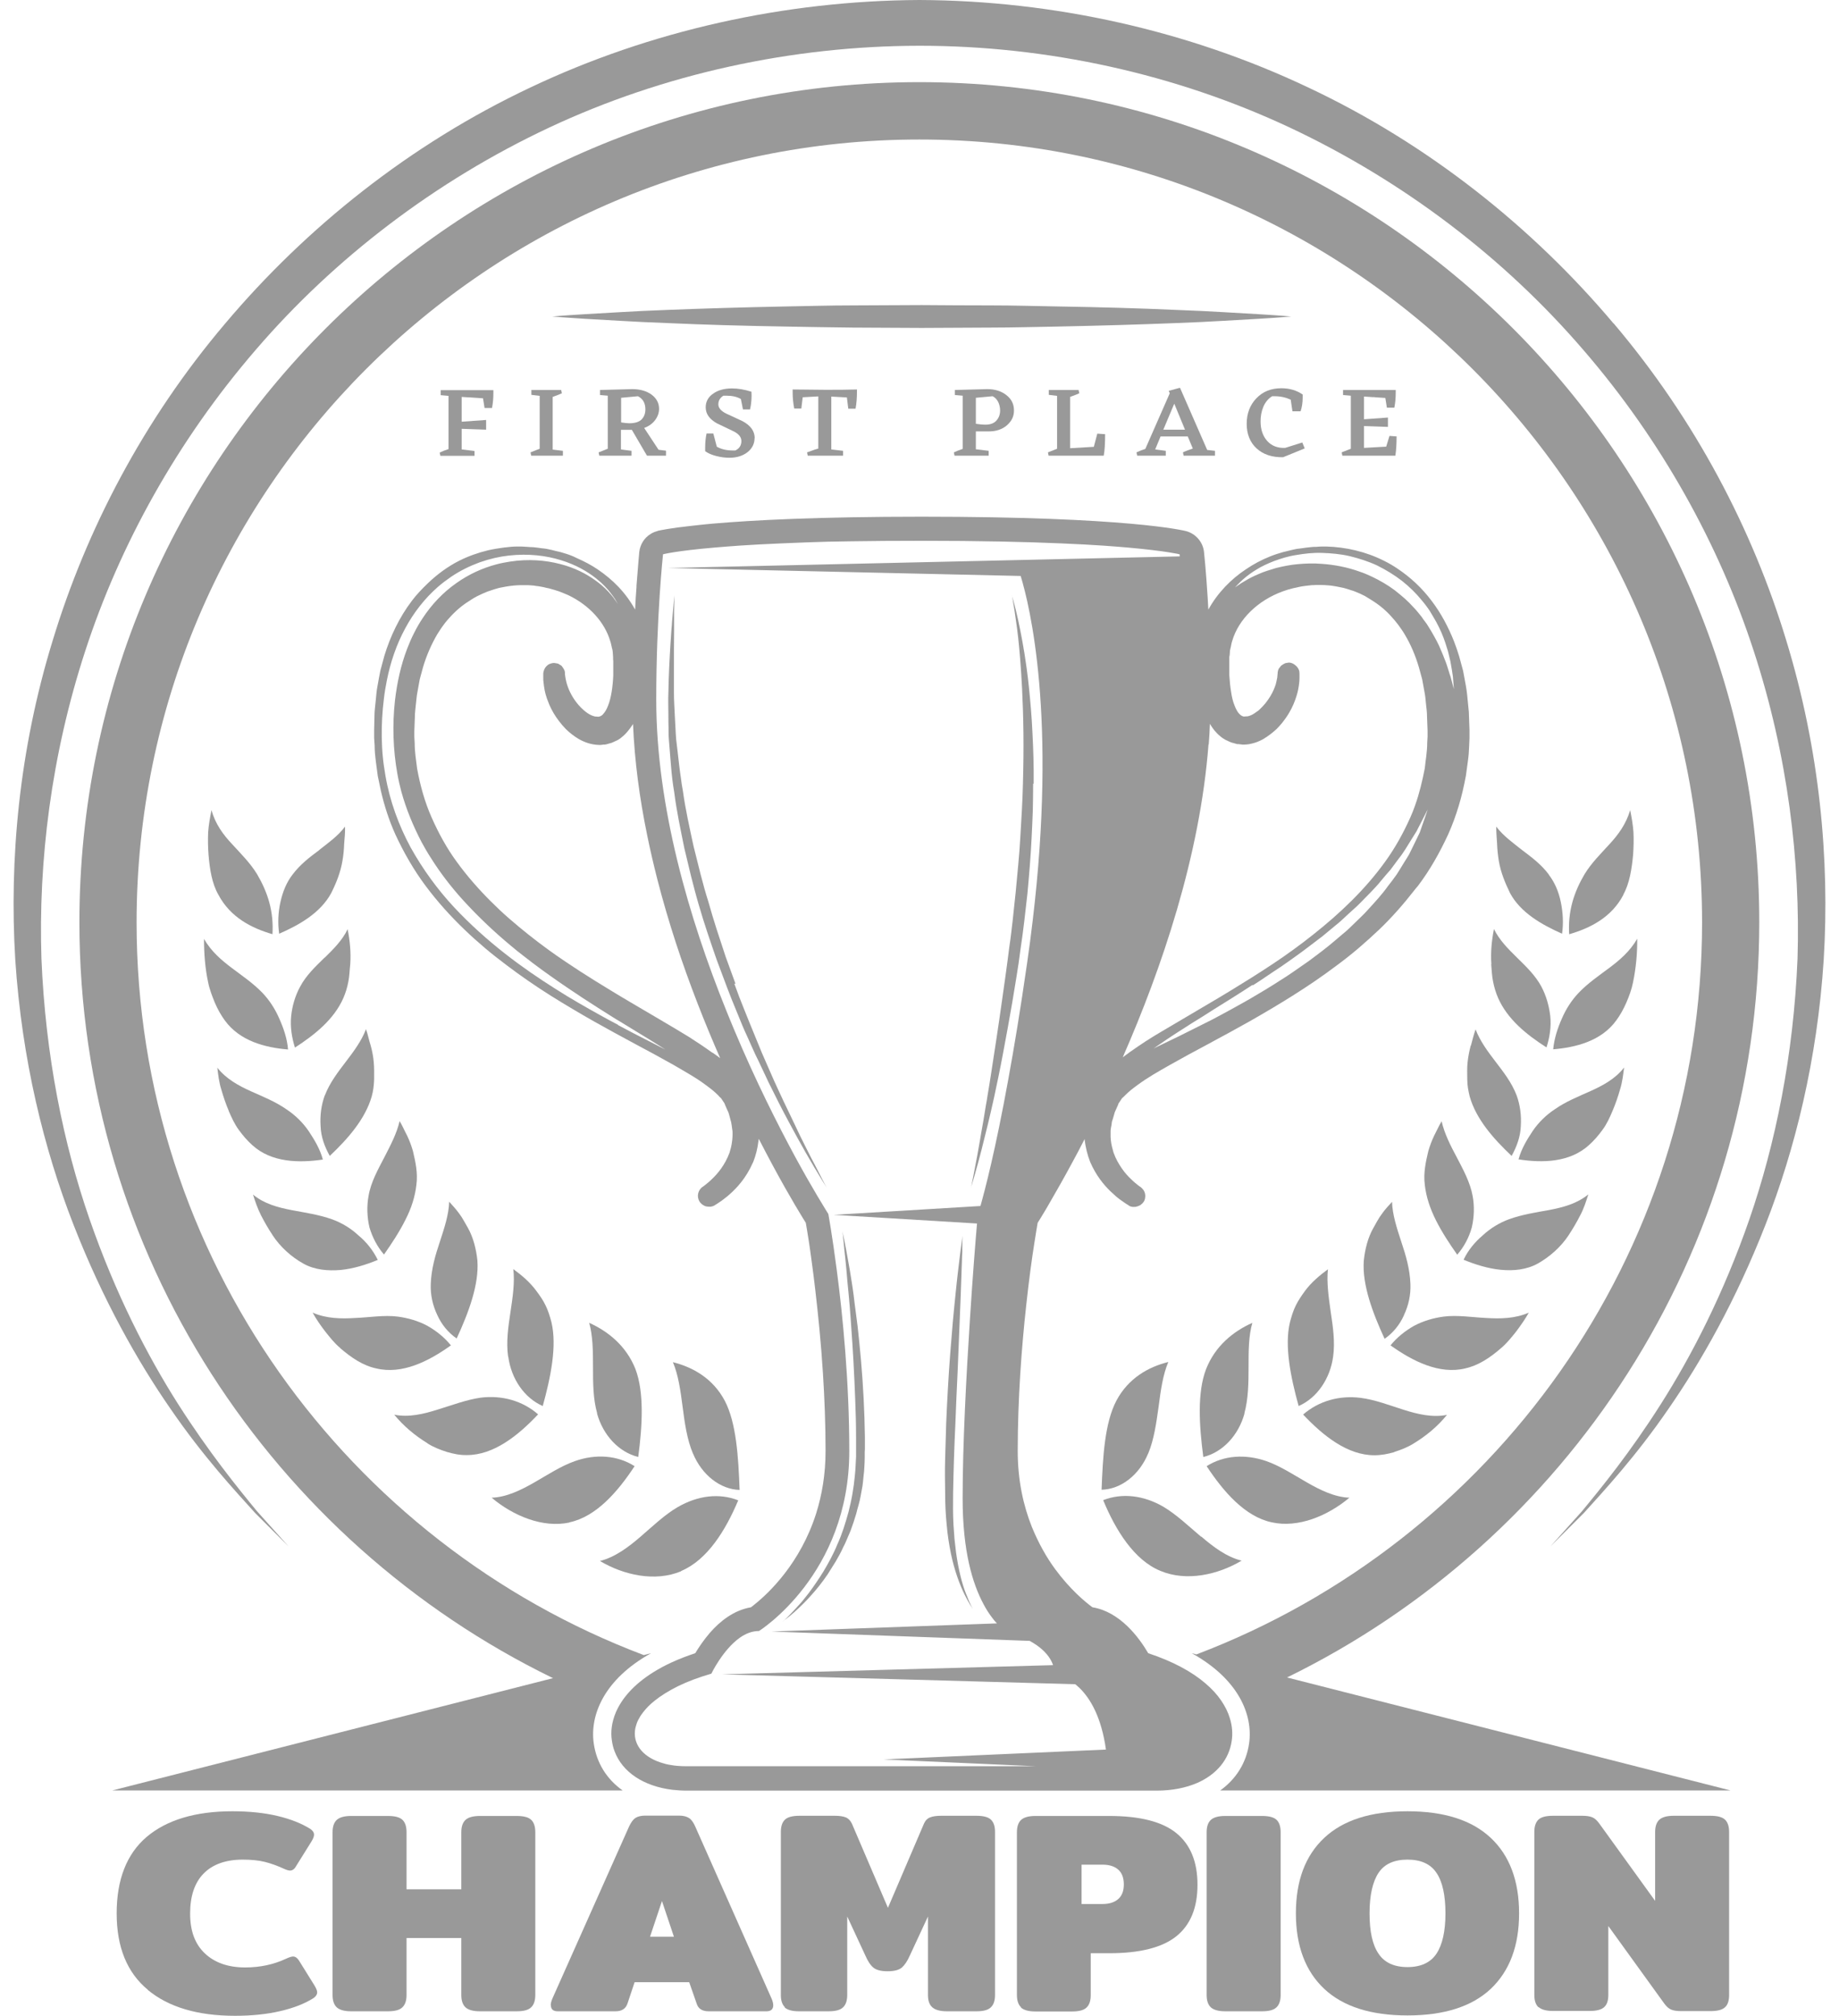 <svg width="73" height="80" viewBox="0 0 73 80" fill="none" xmlns="http://www.w3.org/2000/svg">
<path d="M18.327 15.759V16.736L19.297 16.667V17.052L18.327 17.018V17.837L18.836 17.898V18.091H17.481L17.453 17.96C17.556 17.912 17.673 17.864 17.804 17.823V15.711L17.494 15.683V15.484H19.585V15.594C19.585 15.787 19.572 15.986 19.53 16.192H19.235L19.173 15.807L18.327 15.752V15.759Z" fill="#999999"/>
<path d="M22.345 17.892V18.084H21.086L21.059 17.953L21.423 17.809V15.711L21.093 15.67V15.477H22.276L22.304 15.608C22.235 15.642 22.111 15.69 21.939 15.752V17.843L22.345 17.892Z" fill="#999999"/>
<path d="M26.438 17.892V18.084H25.681L25.082 17.059H24.649V17.837L25.069 17.892V18.084H23.789L23.762 17.954L24.126 17.809V15.704L23.817 15.677V15.477L25.096 15.443C25.413 15.443 25.667 15.518 25.867 15.663C26.066 15.814 26.162 16 26.162 16.227C26.162 16.385 26.107 16.537 26.004 16.674C25.901 16.812 25.757 16.915 25.571 16.984L26.142 17.85L26.424 17.885L26.438 17.892ZM24.656 16.764C24.787 16.784 24.89 16.798 24.979 16.798C25.213 16.798 25.378 16.743 25.474 16.64C25.571 16.537 25.619 16.406 25.619 16.248C25.619 16 25.523 15.828 25.323 15.725L24.656 15.787V16.77V16.764Z" fill="#999999"/>
<path d="M29.953 17.383C29.953 17.61 29.856 17.802 29.671 17.947C29.485 18.091 29.244 18.167 28.955 18.167C28.79 18.167 28.618 18.146 28.432 18.098C28.247 18.05 28.102 17.988 27.992 17.905V17.892V17.754C27.992 17.548 28.013 17.362 28.047 17.204H28.316L28.453 17.727C28.632 17.83 28.845 17.878 29.093 17.878H29.189C29.347 17.802 29.43 17.678 29.43 17.506C29.43 17.355 29.334 17.231 29.141 17.128L28.467 16.805C28.164 16.64 28.013 16.427 28.013 16.165C28.013 15.945 28.109 15.759 28.309 15.622C28.501 15.484 28.756 15.415 29.058 15.415C29.292 15.415 29.547 15.457 29.829 15.546C29.843 15.766 29.829 16.007 29.774 16.248H29.492L29.409 15.835C29.251 15.745 29.065 15.704 28.845 15.704H28.715C28.584 15.787 28.515 15.897 28.515 16.048C28.515 16.186 28.618 16.309 28.825 16.413L29.464 16.709C29.794 16.881 29.959 17.108 29.959 17.396L29.953 17.383Z" fill="#999999"/>
<path d="M34.017 15.463V15.567C34.017 15.773 34.003 15.993 33.962 16.22H33.673L33.618 15.773L32.999 15.739V17.837L33.467 17.892V18.084H32.063L32.036 17.953L32.345 17.843L32.483 17.802V15.732L31.864 15.766L31.809 16.213H31.527C31.485 15.993 31.465 15.787 31.465 15.587V15.457L32.758 15.47C33.212 15.47 33.632 15.47 34.031 15.457L34.017 15.463Z" fill="#999999"/>
<path d="M38.737 17.128V17.83L39.246 17.892V18.084H37.891L37.863 17.954C37.967 17.905 38.083 17.857 38.214 17.816V15.704L37.905 15.677V15.477L39.191 15.443C39.5 15.443 39.755 15.525 39.954 15.684C40.154 15.842 40.25 16.041 40.25 16.289C40.25 16.537 40.154 16.715 39.968 16.881C39.782 17.039 39.542 17.121 39.253 17.121H38.737V17.128ZM38.737 15.787V16.819C38.868 16.839 38.998 16.853 39.122 16.853C39.315 16.853 39.459 16.798 39.556 16.688C39.652 16.578 39.7 16.447 39.7 16.289C39.7 16.172 39.672 16.055 39.624 15.952C39.569 15.849 39.5 15.773 39.404 15.725L38.737 15.787Z" fill="#999999"/>
<path d="M43.868 17.231C43.868 17.582 43.854 17.864 43.813 18.084H41.625L41.598 17.953L41.962 17.809V15.711L41.632 15.67V15.477H42.815L42.843 15.608C42.774 15.642 42.65 15.69 42.478 15.752V17.788L43.42 17.733L43.558 17.21L43.868 17.231Z" fill="#999999"/>
<path d="M48.229 17.892V18.084H46.984L46.957 17.953C47.053 17.905 47.184 17.857 47.349 17.802L47.149 17.321H46.069L45.856 17.837L46.276 17.892V18.084H45.141L45.113 17.953C45.217 17.905 45.333 17.857 45.464 17.816L46.434 15.608L46.393 15.511L46.84 15.388L47.92 17.857L48.229 17.892ZM47.039 17.052L46.613 16.02L46.179 17.052H47.039Z" fill="#999999"/>
<path d="M51.793 17.795L50.933 18.146C50.493 18.153 50.142 18.036 49.88 17.795C49.619 17.555 49.488 17.224 49.488 16.819C49.488 16.413 49.619 16.069 49.873 15.807C50.128 15.539 50.458 15.408 50.864 15.408C51.187 15.408 51.469 15.491 51.71 15.656V15.67V15.78C51.71 15.979 51.683 16.158 51.628 16.323H51.304L51.236 15.862C51.043 15.773 50.83 15.725 50.603 15.725H50.499C50.341 15.821 50.224 15.966 50.149 16.145C50.073 16.323 50.039 16.523 50.039 16.722C50.039 17.046 50.128 17.307 50.307 17.506C50.486 17.699 50.72 17.788 51.015 17.775L51.696 17.561L51.793 17.802V17.795Z" fill="#999999"/>
<path d="M55.438 17.334C55.438 17.603 55.425 17.85 55.39 18.084H53.285L53.258 17.953L53.622 17.809V15.704L53.313 15.677V15.477H55.404V15.587C55.404 15.773 55.39 15.972 55.349 16.179H55.053L54.991 15.793L54.145 15.738V16.64L55.094 16.571V16.942L54.145 16.908V17.775L55.026 17.726L55.156 17.3L55.445 17.321L55.438 17.334Z" fill="#999999"/>
<path d="M5.869 78.968C5.044 78.287 4.631 77.276 4.631 75.935C4.631 74.593 5.03 73.575 5.821 72.901C6.619 72.227 7.754 71.883 9.226 71.883C9.893 71.883 10.492 71.945 11.014 72.069C11.537 72.193 11.97 72.365 12.321 72.585C12.418 72.653 12.466 72.729 12.466 72.812C12.466 72.88 12.431 72.977 12.356 73.094L11.743 74.077C11.682 74.187 11.599 74.236 11.51 74.236C11.455 74.236 11.358 74.208 11.228 74.146C11.001 74.043 10.76 73.954 10.512 73.892C10.265 73.83 9.969 73.802 9.639 73.802C8.964 73.802 8.442 73.988 8.084 74.353C7.726 74.717 7.547 75.247 7.547 75.942C7.547 76.636 7.74 77.152 8.132 77.524C8.524 77.895 9.061 78.081 9.735 78.081C10.32 78.081 10.863 77.964 11.351 77.737C11.482 77.675 11.578 77.647 11.633 77.647C11.723 77.647 11.799 77.703 11.867 77.806L12.479 78.789C12.555 78.913 12.59 79.003 12.59 79.071C12.59 79.154 12.541 79.23 12.445 79.298C12.094 79.519 11.654 79.691 11.124 79.814C10.595 79.938 9.996 80 9.329 80C7.843 80 6.694 79.656 5.869 78.975V78.968Z" fill="#999999"/>
<path d="M13.366 79.663C13.256 79.56 13.201 79.395 13.201 79.175V72.716C13.201 72.495 13.256 72.33 13.366 72.227C13.476 72.124 13.669 72.069 13.937 72.069H15.396C15.671 72.069 15.863 72.117 15.973 72.22C16.083 72.323 16.138 72.489 16.138 72.716V74.979H18.312V72.716C18.312 72.495 18.367 72.33 18.477 72.227C18.587 72.124 18.78 72.069 19.048 72.069H20.506C20.782 72.069 20.974 72.117 21.084 72.22C21.194 72.323 21.249 72.489 21.249 72.716V79.175C21.249 79.395 21.194 79.56 21.084 79.663C20.974 79.773 20.782 79.821 20.506 79.821H19.048C18.78 79.821 18.587 79.766 18.477 79.663C18.367 79.56 18.312 79.395 18.312 79.175V76.912H16.138V79.175C16.138 79.395 16.083 79.56 15.973 79.663C15.863 79.773 15.671 79.821 15.396 79.821H13.937C13.669 79.821 13.476 79.766 13.366 79.663Z" fill="#999999"/>
<path d="M21.861 79.581C21.861 79.512 21.882 79.429 21.923 79.326L24.971 72.489C25.046 72.33 25.129 72.213 25.218 72.151C25.314 72.09 25.445 72.055 25.617 72.055H26.952C27.124 72.055 27.254 72.09 27.351 72.151C27.447 72.213 27.529 72.33 27.598 72.489L30.632 79.326C30.673 79.422 30.694 79.512 30.694 79.581C30.694 79.739 30.604 79.821 30.425 79.821H28.128C27.873 79.821 27.715 79.718 27.653 79.512L27.358 78.666H25.191L24.909 79.512C24.84 79.718 24.682 79.821 24.434 79.821H22.137C21.958 79.821 21.868 79.739 21.868 79.581H21.861ZM26.752 76.863L26.277 75.446L25.803 76.863H26.759H26.752Z" fill="#999999"/>
<path d="M31.161 79.663C31.051 79.56 30.996 79.395 30.996 79.175V72.702C30.996 72.482 31.051 72.317 31.161 72.213C31.271 72.11 31.464 72.062 31.739 72.062H33.142C33.321 72.062 33.466 72.083 33.569 72.124C33.672 72.165 33.755 72.248 33.816 72.372L35.247 75.715L36.678 72.372C36.733 72.248 36.816 72.165 36.926 72.124C37.029 72.083 37.173 72.062 37.352 72.062H38.755C39.031 72.062 39.223 72.11 39.333 72.213C39.443 72.317 39.498 72.475 39.498 72.702V79.175C39.498 79.395 39.443 79.56 39.333 79.663C39.223 79.773 39.031 79.821 38.762 79.821H37.586C37.318 79.821 37.125 79.766 37.008 79.663C36.891 79.56 36.836 79.395 36.836 79.175V76.059L36.114 77.613C36.018 77.833 35.907 77.992 35.797 78.088C35.681 78.184 35.495 78.232 35.233 78.232C34.972 78.232 34.786 78.184 34.669 78.088C34.552 77.992 34.449 77.833 34.353 77.613L33.631 76.059V79.175C33.631 79.395 33.576 79.56 33.466 79.663C33.355 79.773 33.163 79.821 32.888 79.821H31.712C31.443 79.821 31.251 79.766 31.141 79.663H31.161Z" fill="#999999"/>
<path d="M40.532 79.663C40.422 79.56 40.367 79.395 40.367 79.175V72.716C40.367 72.495 40.422 72.33 40.532 72.227C40.642 72.124 40.835 72.069 41.103 72.069H44.027C45.251 72.069 46.139 72.296 46.696 72.75C47.253 73.204 47.535 73.885 47.535 74.8C47.535 75.715 47.253 76.396 46.696 76.843C46.139 77.29 45.251 77.517 44.034 77.517H43.297V79.181C43.297 79.402 43.242 79.567 43.133 79.67C43.022 79.78 42.83 79.828 42.555 79.828H41.096C40.828 79.828 40.636 79.773 40.525 79.67L40.532 79.663ZM43.765 75.563C44.027 75.563 44.233 75.501 44.384 75.371C44.536 75.24 44.611 75.047 44.611 74.786C44.611 74.525 44.536 74.325 44.384 74.194C44.233 74.064 44.027 74.002 43.765 74.002H42.933V75.563H43.765Z" fill="#999999"/>
<path d="M48.063 79.663C47.953 79.56 47.898 79.395 47.898 79.175V72.716C47.898 72.495 47.953 72.33 48.063 72.227C48.174 72.124 48.366 72.069 48.635 72.069H50.093C50.368 72.069 50.56 72.117 50.671 72.22C50.781 72.323 50.836 72.489 50.836 72.716V79.175C50.836 79.395 50.781 79.56 50.671 79.663C50.56 79.773 50.368 79.821 50.093 79.821H48.635C48.366 79.821 48.174 79.766 48.063 79.663Z" fill="#999999"/>
<path d="M52.569 78.934C51.82 78.232 51.441 77.228 51.441 75.935C51.441 74.642 51.813 73.644 52.569 72.936C53.319 72.234 54.42 71.883 55.871 71.883C57.323 71.883 58.423 72.234 59.173 72.936C59.923 73.637 60.301 74.642 60.301 75.935C60.301 77.228 59.923 78.225 59.173 78.934C58.423 79.635 57.323 79.986 55.871 79.986C54.42 79.986 53.319 79.635 52.569 78.934ZM57.02 77.537C57.254 77.187 57.378 76.65 57.378 75.935C57.378 75.219 57.261 74.676 57.02 74.325C56.786 73.974 56.401 73.802 55.871 73.802C55.342 73.802 54.956 73.974 54.723 74.325C54.489 74.676 54.365 75.213 54.365 75.935C54.365 76.657 54.482 77.187 54.723 77.537C54.956 77.888 55.342 78.067 55.871 78.067C56.401 78.067 56.786 77.888 57.02 77.537Z" fill="#999999"/>
<path d="M61.071 79.663C60.961 79.56 60.906 79.395 60.906 79.175V72.702C60.906 72.482 60.961 72.317 61.071 72.213C61.181 72.11 61.374 72.062 61.649 72.062H62.812C62.984 72.062 63.114 72.083 63.211 72.124C63.307 72.165 63.396 72.248 63.486 72.372L65.701 75.439V72.709C65.701 72.489 65.756 72.323 65.866 72.22C65.976 72.117 66.168 72.062 66.437 72.062H67.895C68.17 72.062 68.363 72.11 68.473 72.213C68.583 72.317 68.638 72.482 68.638 72.709V79.181C68.638 79.402 68.583 79.567 68.473 79.663C68.363 79.766 68.17 79.814 67.895 79.814H66.733C66.561 79.814 66.43 79.794 66.334 79.752C66.237 79.711 66.148 79.629 66.058 79.505L63.843 76.437V79.175C63.843 79.395 63.788 79.56 63.678 79.656C63.568 79.759 63.376 79.808 63.101 79.808H61.642C61.374 79.808 61.181 79.752 61.071 79.649V79.663Z" fill="#999999"/>
<path d="M69.835 36.602C69.835 18.215 54.881 3.26 36.494 3.26C18.107 3.26 3.152 18.215 3.152 36.602C3.152 49.775 10.836 61.187 21.952 66.6L4.452 71.058H24.717C24.084 70.611 23.679 69.964 23.569 69.187C23.41 68.072 23.974 66.648 25.845 65.61L25.556 65.685C13.807 61.248 5.422 49.892 5.422 36.609C5.422 19.474 19.359 5.537 36.494 5.537C53.629 5.537 67.565 19.474 67.565 36.609C67.565 49.871 59.214 61.207 47.493 65.658L47.307 65.61C49.178 66.648 49.742 68.065 49.584 69.187C49.474 69.964 49.061 70.611 48.435 71.058H68.7L51.09 66.573C62.179 61.152 69.835 49.754 69.835 36.602Z" fill="#999999"/>
<path d="M36.575 71.064H45.909C46.528 71.064 47.072 70.954 47.533 70.755C48.289 70.418 48.791 69.833 48.895 69.077C48.936 68.794 48.915 68.499 48.819 68.189C48.75 67.955 48.633 67.721 48.475 67.488C48.317 67.254 48.103 67.02 47.842 66.8C47.319 66.353 46.576 65.94 45.579 65.61C45.221 64.997 44.465 63.966 43.364 63.787C43.075 63.574 42.477 63.078 41.885 62.273C41.72 62.047 41.548 61.785 41.397 61.51C41.239 61.228 41.094 60.925 40.956 60.588C40.626 59.756 40.399 58.758 40.399 57.589C40.399 55.477 40.557 53.434 40.736 51.804C40.846 50.786 40.963 49.933 41.06 49.328C41.115 48.963 41.163 48.695 41.19 48.53C41.259 48.42 41.355 48.268 41.472 48.069C41.534 47.972 41.596 47.856 41.665 47.739C41.913 47.312 42.236 46.748 42.594 46.081C42.745 45.806 42.896 45.517 43.054 45.207C43.089 45.544 43.171 45.847 43.275 46.115C43.508 46.652 43.811 47.016 44.072 47.271C44.162 47.353 44.245 47.429 44.313 47.491C44.389 47.553 44.458 47.608 44.52 47.649C44.582 47.691 44.637 47.732 44.678 47.759C44.726 47.787 44.76 47.814 44.788 47.828C44.809 47.842 44.815 47.849 44.815 47.849C44.857 47.876 44.905 47.89 44.953 47.897C44.967 47.897 44.98 47.897 44.987 47.897C45.001 47.897 45.015 47.897 45.029 47.897C45.063 47.897 45.091 47.897 45.125 47.883C45.125 47.883 45.125 47.883 45.132 47.883C45.18 47.869 45.221 47.849 45.263 47.828C45.27 47.828 45.283 47.814 45.29 47.807C45.331 47.78 45.366 47.745 45.393 47.704C45.428 47.656 45.448 47.601 45.455 47.546C45.476 47.436 45.455 47.319 45.386 47.223C45.352 47.175 45.311 47.133 45.263 47.099H45.256C45.256 47.099 45.249 47.085 45.228 47.078C45.214 47.071 45.194 47.051 45.166 47.03C45.139 47.01 45.097 46.975 45.056 46.941C45.015 46.906 44.96 46.858 44.905 46.803C44.795 46.7 44.664 46.562 44.54 46.383C44.416 46.205 44.293 45.998 44.203 45.744C44.19 45.696 44.176 45.641 44.162 45.593C44.121 45.448 44.093 45.29 44.086 45.125C44.086 45.049 44.086 44.973 44.086 44.891C44.086 44.808 44.107 44.733 44.121 44.65L44.135 44.54V44.526L44.176 44.402C44.203 44.32 44.224 44.23 44.251 44.141C44.293 44.052 44.327 43.969 44.368 43.88L44.396 43.811V43.79H44.403L44.499 43.646C44.499 43.646 44.533 43.591 44.547 43.577L44.588 43.543C44.588 43.543 44.637 43.494 44.664 43.467C44.726 43.405 44.802 43.336 44.884 43.267C44.967 43.199 45.056 43.13 45.153 43.061C45.249 42.992 45.345 42.923 45.448 42.855C45.655 42.717 45.875 42.586 46.102 42.456C46.219 42.387 46.336 42.325 46.453 42.256C46.927 41.988 47.436 41.713 47.966 41.431C48.227 41.286 48.502 41.142 48.778 40.991C49.053 40.839 49.328 40.688 49.61 40.53C50.731 39.89 51.914 39.181 53.063 38.315C53.352 38.102 53.641 37.874 53.923 37.634C54.205 37.393 54.48 37.145 54.755 36.884C55.251 36.409 55.711 35.886 56.145 35.329C56.186 35.274 56.234 35.219 56.282 35.164C56.757 34.538 57.149 33.843 57.486 33.114C57.569 32.929 57.644 32.743 57.713 32.557C57.782 32.371 57.844 32.179 57.906 31.979C58.023 31.594 58.112 31.195 58.188 30.796C58.215 30.597 58.243 30.397 58.27 30.198C58.298 29.998 58.312 29.799 58.319 29.593L58.332 29.29V29.214V29.139V29.104V29.042V28.973L58.312 28.416C58.312 28.32 58.305 28.21 58.291 28.1C58.284 28.003 58.27 27.914 58.263 27.818C58.257 27.728 58.243 27.632 58.236 27.543C58.222 27.433 58.208 27.323 58.188 27.212C58.167 27.116 58.153 27.013 58.133 26.917C58.112 26.82 58.098 26.717 58.078 26.621L57.919 26.036C57.858 25.843 57.796 25.651 57.72 25.458C57.493 24.887 57.204 24.337 56.826 23.842C56.454 23.346 55.993 22.913 55.477 22.569C55.306 22.452 55.127 22.349 54.948 22.26C54.212 21.888 53.414 21.709 52.637 21.689C52.589 21.689 52.54 21.689 52.492 21.689C52.41 21.689 52.327 21.696 52.245 21.703C52.169 21.703 52.086 21.703 52.011 21.716C51.901 21.723 51.791 21.744 51.681 21.758C51.612 21.764 51.536 21.778 51.467 21.785C51.343 21.806 51.227 21.84 51.109 21.868C51.054 21.881 50.993 21.895 50.938 21.909C50.766 21.957 50.594 22.012 50.422 22.081C50.078 22.218 49.754 22.39 49.452 22.597C49.149 22.796 48.874 23.03 48.626 23.291C48.365 23.567 48.145 23.869 47.966 24.193C47.959 24.021 47.945 23.863 47.938 23.704C47.87 22.624 47.801 21.957 47.794 21.909C47.753 21.51 47.464 21.18 47.079 21.077C46.989 21.056 44.802 20.506 36.589 20.506C32.482 20.506 29.882 20.643 28.293 20.781C28.093 20.801 27.914 20.815 27.742 20.836C27.66 20.843 27.577 20.856 27.502 20.863C27.35 20.877 27.213 20.898 27.089 20.912C27.027 20.918 26.965 20.925 26.91 20.932C26.573 20.98 26.36 21.015 26.229 21.042C26.146 21.056 26.098 21.07 26.091 21.077C25.995 21.104 25.906 21.139 25.823 21.194C25.576 21.345 25.41 21.606 25.376 21.909C25.376 21.93 25.362 22.067 25.342 22.301C25.335 22.377 25.328 22.466 25.321 22.562C25.307 22.755 25.287 22.982 25.266 23.243C25.266 23.264 25.266 23.278 25.266 23.298C25.245 23.567 25.225 23.863 25.211 24.193C25.032 23.869 24.812 23.567 24.551 23.291C24.303 23.03 24.028 22.803 23.725 22.597C23.471 22.425 23.195 22.28 22.913 22.157C22.858 22.136 22.81 22.102 22.755 22.081C22.59 22.012 22.418 21.957 22.246 21.909C22.191 21.895 22.129 21.881 22.067 21.868C21.95 21.84 21.834 21.806 21.71 21.785C21.641 21.771 21.565 21.764 21.496 21.758C21.386 21.744 21.276 21.723 21.166 21.716C21.091 21.716 21.008 21.709 20.932 21.703C20.85 21.703 20.767 21.689 20.685 21.689C20.637 21.689 20.588 21.689 20.54 21.689C20.361 21.689 20.183 21.709 20.004 21.73C19.791 21.758 19.584 21.792 19.371 21.84C18.979 21.936 18.601 22.067 18.229 22.253C17.768 22.487 17.349 22.796 16.97 23.161C16.75 23.374 16.537 23.594 16.351 23.842C15.849 24.502 15.491 25.259 15.257 26.029L15.099 26.614C15.058 26.813 15.024 27.006 14.989 27.206C14.948 27.398 14.934 27.611 14.914 27.811C14.893 28.01 14.865 28.23 14.865 28.409L14.852 28.966V29.035V29.097V29.118V29.139V29.29L14.872 29.593C14.872 29.998 14.948 30.397 14.996 30.796C15.037 30.996 15.079 31.195 15.12 31.388C15.257 31.979 15.443 32.557 15.691 33.108C16.028 33.837 16.427 34.531 16.895 35.157C17.362 35.783 17.878 36.354 18.422 36.877C18.69 37.139 18.972 37.386 19.254 37.627C19.536 37.868 19.825 38.088 20.114 38.308C20.403 38.528 20.692 38.734 20.98 38.934C21.558 39.333 22.143 39.697 22.714 40.034C23.003 40.206 23.285 40.371 23.567 40.53C23.849 40.688 24.124 40.839 24.399 40.991C24.674 41.142 24.943 41.286 25.211 41.431C25.741 41.713 26.25 41.988 26.724 42.256C26.958 42.394 27.192 42.525 27.405 42.655C27.625 42.786 27.832 42.923 28.017 43.061C28.107 43.13 28.203 43.199 28.286 43.267C28.368 43.336 28.444 43.405 28.506 43.467C28.526 43.494 28.554 43.515 28.575 43.543L28.616 43.577C28.616 43.577 28.65 43.625 28.664 43.646L28.76 43.79L28.767 43.811L28.795 43.88C28.836 43.969 28.87 44.059 28.912 44.141C28.946 44.23 28.96 44.313 28.987 44.402L29.001 44.458L29.022 44.526L29.043 44.65C29.049 44.733 29.07 44.815 29.077 44.891C29.084 45.042 29.077 45.187 29.056 45.324C29.036 45.475 29.001 45.613 28.96 45.744C28.774 46.246 28.478 46.59 28.258 46.796C28.203 46.851 28.155 46.892 28.107 46.934C28.066 46.968 28.024 47.003 27.997 47.023C27.969 47.044 27.949 47.058 27.935 47.071C27.914 47.085 27.907 47.092 27.907 47.092H27.901C27.708 47.223 27.646 47.477 27.763 47.677C27.791 47.725 27.825 47.759 27.866 47.794C27.873 47.8 27.887 47.807 27.894 47.814C27.935 47.842 27.976 47.862 28.017 47.876C28.017 47.876 28.017 47.876 28.024 47.876C28.059 47.883 28.1 47.89 28.141 47.89C28.155 47.89 28.162 47.89 28.176 47.89C28.189 47.89 28.196 47.89 28.21 47.89C28.258 47.883 28.313 47.869 28.355 47.842C28.355 47.842 28.368 47.842 28.389 47.821C28.416 47.807 28.451 47.78 28.499 47.752C28.588 47.697 28.712 47.608 28.864 47.484C29.125 47.264 29.49 46.92 29.779 46.363C29.82 46.28 29.861 46.198 29.902 46.108C29.999 45.861 30.074 45.579 30.109 45.269C30.109 45.242 30.116 45.221 30.122 45.2C30.886 46.693 31.533 47.794 31.863 48.33C31.911 48.406 31.952 48.475 31.987 48.53C32.014 48.695 32.062 48.963 32.117 49.328C32.152 49.568 32.193 49.85 32.234 50.167C32.276 50.483 32.324 50.834 32.365 51.212C32.475 52.162 32.592 53.29 32.668 54.514C32.73 55.491 32.771 56.53 32.771 57.582C32.771 58.518 32.626 59.336 32.399 60.059C31.773 62.033 30.528 63.216 29.95 63.677C29.895 63.718 29.854 63.752 29.813 63.787C29.125 63.904 28.575 64.344 28.169 64.812C27.928 65.094 27.735 65.383 27.598 65.61C26.931 65.83 26.38 66.084 25.933 66.366C25.149 66.855 24.681 67.412 24.447 67.955C24.282 68.347 24.234 68.726 24.289 69.077C24.31 69.228 24.344 69.372 24.399 69.51C24.709 70.329 25.541 70.886 26.683 71.03C26.876 71.051 27.068 71.064 27.275 71.064H36.609H36.575ZM28.272 41.775C27.976 41.562 27.667 41.355 27.343 41.149C26.614 40.702 25.844 40.261 25.046 39.787C24.778 39.629 24.509 39.47 24.241 39.305C23.436 38.817 22.604 38.294 21.792 37.709C21.524 37.517 21.256 37.31 20.994 37.104C20.733 36.898 20.471 36.678 20.217 36.458C19.962 36.237 19.715 36.004 19.474 35.763C18.993 35.281 18.539 34.765 18.14 34.215C17.734 33.665 17.41 33.066 17.135 32.447C16.86 31.828 16.681 31.175 16.558 30.507C16.516 30.17 16.461 29.84 16.461 29.496L16.447 29.242V29.118V29.09V29.015L16.468 28.457C16.468 28.265 16.496 28.113 16.509 27.948C16.53 27.783 16.537 27.625 16.571 27.46L16.661 26.965L16.688 26.862L16.791 26.483C16.929 26.015 17.122 25.575 17.355 25.176C17.438 25.046 17.52 24.915 17.61 24.798C17.699 24.674 17.796 24.564 17.899 24.454C18.14 24.193 18.408 23.979 18.704 23.8C18.779 23.752 18.855 23.704 18.938 23.663C19.075 23.594 19.213 23.532 19.35 23.477C19.398 23.457 19.447 23.45 19.495 23.429C19.591 23.395 19.687 23.367 19.784 23.34C19.839 23.326 19.901 23.312 19.956 23.305C20.045 23.285 20.134 23.271 20.231 23.257C20.293 23.25 20.355 23.243 20.416 23.236C20.506 23.23 20.595 23.223 20.685 23.223C20.753 23.223 20.829 23.223 20.898 23.223C20.953 23.223 21.001 23.223 21.056 23.23C21.139 23.23 21.221 23.243 21.297 23.257C21.345 23.257 21.4 23.271 21.448 23.278C21.538 23.291 21.62 23.312 21.703 23.333C21.744 23.34 21.785 23.346 21.827 23.36C21.95 23.395 22.074 23.429 22.191 23.47C22.315 23.518 22.439 23.567 22.563 23.622C23.395 24.021 24 24.695 24.22 25.431C24.248 25.506 24.262 25.589 24.282 25.672C24.282 25.699 24.296 25.727 24.303 25.754C24.331 25.857 24.324 25.967 24.337 26.077V26.16L24.344 26.242V26.442C24.344 26.545 24.344 26.628 24.344 26.71C24.344 26.738 24.344 26.765 24.344 26.8C24.324 27.254 24.262 27.694 24.138 28.003C24.083 28.148 24.014 28.265 23.952 28.327C23.952 28.327 23.945 28.34 23.938 28.347C23.904 28.382 23.877 28.402 23.849 28.416C23.822 28.43 23.794 28.437 23.76 28.444C23.732 28.444 23.698 28.444 23.663 28.437C23.649 28.437 23.636 28.437 23.622 28.437C23.574 28.423 23.526 28.409 23.477 28.389C23.367 28.34 23.264 28.265 23.168 28.182C22.879 27.928 22.7 27.632 22.59 27.384C22.556 27.302 22.528 27.226 22.508 27.164C22.508 27.144 22.501 27.137 22.494 27.116C22.466 27.006 22.446 26.917 22.439 26.855C22.432 26.786 22.425 26.752 22.425 26.752V26.724V26.697C22.425 26.642 22.404 26.593 22.377 26.545C22.37 26.531 22.356 26.518 22.349 26.504C22.329 26.476 22.308 26.442 22.288 26.421C22.274 26.408 22.253 26.401 22.233 26.387C22.205 26.373 22.184 26.353 22.157 26.339C22.136 26.332 22.116 26.332 22.088 26.325C22.061 26.325 22.026 26.311 21.999 26.311C21.937 26.311 21.882 26.325 21.827 26.346C21.723 26.387 21.641 26.476 21.6 26.58C21.579 26.635 21.565 26.69 21.565 26.752C21.565 26.752 21.565 26.807 21.565 26.917C21.565 26.965 21.565 27.034 21.579 27.102C21.586 27.185 21.6 27.281 21.62 27.391C21.641 27.494 21.668 27.605 21.71 27.721C21.737 27.797 21.772 27.88 21.806 27.969C21.854 28.079 21.909 28.189 21.978 28.306C22.102 28.512 22.26 28.726 22.466 28.939C22.611 29.077 22.776 29.214 22.989 29.338C23.202 29.455 23.464 29.558 23.787 29.565C23.801 29.565 23.815 29.565 23.828 29.565C23.87 29.565 23.904 29.558 23.945 29.551C23.98 29.551 24.014 29.551 24.049 29.544C24.097 29.537 24.145 29.517 24.193 29.503C24.227 29.496 24.255 29.489 24.289 29.476C24.344 29.455 24.392 29.427 24.441 29.407C24.468 29.393 24.496 29.386 24.516 29.372C24.592 29.331 24.654 29.283 24.716 29.228C24.833 29.132 24.922 29.021 25.005 28.912C25.046 28.85 25.094 28.794 25.128 28.733C25.19 30.212 25.39 31.697 25.692 33.156C25.809 33.74 25.947 34.318 26.091 34.889C26.312 35.749 26.559 36.588 26.828 37.414C27.364 39.051 27.976 40.599 28.588 41.995C28.492 41.919 28.389 41.85 28.293 41.782L28.272 41.775ZM47.98 29.558C48 29.283 48.021 29.001 48.028 28.726C48.131 28.905 48.262 29.077 48.441 29.221C48.502 29.276 48.571 29.317 48.64 29.359C48.661 29.372 48.688 29.379 48.716 29.393C48.764 29.421 48.819 29.441 48.867 29.462C48.901 29.476 48.929 29.482 48.963 29.489C49.011 29.503 49.06 29.517 49.108 29.531C49.142 29.531 49.177 29.531 49.211 29.537C49.252 29.537 49.294 29.551 49.328 29.551C49.342 29.551 49.355 29.551 49.369 29.551C49.452 29.551 49.527 29.544 49.596 29.531C49.741 29.503 49.878 29.462 49.995 29.407C50.057 29.379 50.112 29.352 50.16 29.324C50.202 29.297 50.236 29.269 50.277 29.248C50.428 29.145 50.566 29.035 50.683 28.925C50.752 28.856 50.814 28.781 50.876 28.712C50.993 28.567 51.089 28.43 51.171 28.292C51.24 28.175 51.295 28.065 51.343 27.955C51.433 27.742 51.495 27.543 51.529 27.378C51.57 27.171 51.584 27.013 51.584 26.903C51.584 26.848 51.584 26.807 51.584 26.779C51.584 26.752 51.584 26.738 51.584 26.738C51.584 26.683 51.577 26.628 51.557 26.58C51.529 26.511 51.481 26.449 51.419 26.401C51.357 26.346 51.282 26.311 51.199 26.297C51.185 26.297 51.164 26.297 51.151 26.297C51.123 26.297 51.103 26.304 51.082 26.311C51.061 26.311 51.034 26.311 51.013 26.325C50.979 26.339 50.951 26.353 50.924 26.373C50.903 26.387 50.889 26.394 50.869 26.408C50.841 26.428 50.821 26.463 50.8 26.49C50.786 26.504 50.773 26.518 50.766 26.531C50.738 26.58 50.724 26.635 50.717 26.69V26.738C50.717 26.738 50.717 26.745 50.711 26.765C50.711 26.786 50.711 26.807 50.704 26.848C50.704 26.862 50.704 26.889 50.697 26.91C50.683 26.979 50.669 27.054 50.642 27.157C50.6 27.288 50.532 27.46 50.422 27.639C50.367 27.728 50.305 27.818 50.229 27.914C50.153 28.003 50.071 28.093 49.974 28.182C49.954 28.203 49.926 28.217 49.899 28.237C49.823 28.292 49.748 28.347 49.665 28.382C49.617 28.402 49.569 28.423 49.52 28.43C49.507 28.43 49.493 28.43 49.479 28.43C49.445 28.43 49.41 28.437 49.383 28.437C49.349 28.437 49.321 28.423 49.294 28.409C49.266 28.396 49.239 28.375 49.204 28.34C49.135 28.279 49.066 28.155 49.005 27.997C48.943 27.845 48.895 27.653 48.867 27.446C48.833 27.24 48.812 27.02 48.798 26.793C48.798 26.738 48.798 26.683 48.798 26.621C48.798 26.566 48.798 26.504 48.798 26.435V26.236V26.153V26.07C48.812 26.015 48.819 25.96 48.819 25.905C48.819 25.85 48.826 25.795 48.84 25.747C48.853 25.692 48.867 25.644 48.874 25.589C48.888 25.534 48.895 25.479 48.915 25.431C49.163 24.585 49.919 23.828 50.938 23.463C51.054 23.422 51.178 23.381 51.302 23.353C51.343 23.34 51.385 23.333 51.426 23.326C51.508 23.305 51.598 23.285 51.681 23.271C51.729 23.264 51.784 23.257 51.832 23.25C51.914 23.243 51.99 23.23 52.072 23.223C52.128 23.223 52.176 23.223 52.231 23.216C52.3 23.216 52.375 23.216 52.444 23.216C52.533 23.216 52.623 23.223 52.712 23.23C52.774 23.23 52.836 23.243 52.898 23.25C52.987 23.264 53.077 23.278 53.166 23.298C53.221 23.312 53.283 23.319 53.338 23.333C53.434 23.36 53.531 23.388 53.627 23.422C53.675 23.436 53.723 23.45 53.772 23.47C53.916 23.525 54.054 23.587 54.184 23.656C54.233 23.684 54.281 23.718 54.329 23.745C54.528 23.863 54.721 23.993 54.9 24.145C55.01 24.241 55.12 24.344 55.216 24.454C55.319 24.564 55.416 24.681 55.505 24.798C55.594 24.922 55.684 25.046 55.76 25.176C56 25.575 56.186 26.015 56.324 26.483L56.454 26.958L56.544 27.453C56.578 27.618 56.592 27.783 56.606 27.942C56.612 28.024 56.626 28.107 56.633 28.182C56.64 28.265 56.647 28.347 56.647 28.444L56.668 29.001V29.07V29.077V29.104V29.228L56.654 29.482C56.654 29.826 56.592 30.157 56.557 30.494C56.461 30.989 56.344 31.484 56.172 31.966C56.117 32.124 56.055 32.282 55.987 32.433C55.711 33.053 55.381 33.651 54.982 34.201C54.184 35.309 53.18 36.258 52.128 37.09C51.866 37.297 51.598 37.503 51.33 37.696C50.793 38.088 50.243 38.445 49.699 38.789C49.424 38.961 49.156 39.126 48.888 39.291C48.619 39.457 48.351 39.615 48.083 39.773C47.388 40.186 46.714 40.578 46.067 40.963C45.978 41.018 45.882 41.073 45.792 41.128C45.579 41.259 45.366 41.396 45.166 41.534C44.96 41.672 44.76 41.816 44.568 41.961C46.102 38.459 47.636 33.988 47.973 29.531L47.98 29.558ZM25.204 68.698C25.211 68.602 25.238 68.506 25.273 68.402C25.307 68.299 25.362 68.203 25.424 68.1C25.459 68.052 25.493 67.997 25.534 67.948C25.651 67.797 25.803 67.639 25.988 67.494C26.236 67.295 26.546 67.102 26.917 66.917C27.103 66.827 27.309 66.738 27.529 66.655C27.749 66.573 27.983 66.497 28.238 66.421C28.238 66.421 28.692 65.472 29.373 64.991C29.6 64.832 29.854 64.729 30.129 64.729C30.129 64.729 33.713 62.494 33.713 57.589C33.713 54.831 33.452 52.196 33.218 50.421C33.039 49.039 32.881 48.179 32.881 48.179C32.881 48.179 32.716 47.917 32.434 47.443C32.324 47.25 32.193 47.023 32.042 46.769C31.897 46.514 31.732 46.218 31.56 45.902C30.872 44.629 29.992 42.889 29.146 40.874C29.042 40.619 28.932 40.365 28.829 40.103C27.357 36.458 26.05 32.014 26.05 27.77C26.05 24.482 26.319 21.998 26.319 21.998C26.319 21.998 26.834 21.861 28.375 21.73C28.664 21.703 28.987 21.682 29.352 21.654C29.84 21.62 30.391 21.593 31.023 21.565C31.34 21.551 31.677 21.537 32.035 21.524C32.571 21.503 33.149 21.489 33.782 21.482C34.621 21.469 35.55 21.462 36.575 21.462C38.879 21.462 40.695 21.503 42.119 21.565C42.752 21.593 43.309 21.62 43.791 21.654C44.155 21.682 44.478 21.703 44.767 21.73C46.308 21.868 46.824 21.998 46.824 21.998C46.824 21.998 46.824 22.026 46.831 22.081L26.511 22.542L40.516 22.858C40.874 24.027 41.961 28.451 40.991 36.554C40.929 37.097 40.853 37.648 40.771 38.225C40.509 40.048 40.255 41.582 40.021 42.855C39.512 45.661 39.099 47.223 38.92 47.862L33.094 48.213L38.783 48.557C38.728 49.19 38.611 50.635 38.501 52.375C38.356 54.611 38.212 57.341 38.212 59.46C38.212 61.579 38.611 62.851 39.03 63.642C39.141 63.856 39.257 64.034 39.367 64.179C39.436 64.275 39.505 64.358 39.574 64.427L30.618 64.75L40.874 65.121C40.97 65.176 41.066 65.231 41.163 65.3C41.445 65.5 41.693 65.761 41.803 66.084L28.664 66.449L42.683 66.841C42.745 66.889 42.8 66.944 42.862 66.999C43.288 67.419 43.722 68.155 43.901 69.434L35.075 69.826L41.108 70.095H27.24C27.158 70.095 27.075 70.095 26.993 70.088C26.834 70.081 26.683 70.06 26.546 70.033C26.477 70.019 26.408 70.005 26.346 69.984C25.569 69.771 25.149 69.276 25.204 68.698ZM49.741 39.099C49.926 38.982 50.105 38.865 50.284 38.741C50.47 38.617 50.649 38.494 50.841 38.37C51.027 38.246 51.213 38.108 51.398 37.978C51.584 37.847 51.77 37.709 51.949 37.572C52.128 37.434 52.313 37.297 52.492 37.159C52.664 37.015 52.843 36.87 53.015 36.726C53.194 36.588 53.352 36.43 53.51 36.285C53.668 36.134 53.84 35.997 53.985 35.845C54.281 35.536 54.583 35.254 54.824 34.951C54.948 34.8 55.072 34.655 55.196 34.518C55.306 34.373 55.409 34.229 55.512 34.091C55.622 33.954 55.711 33.823 55.794 33.692C55.877 33.562 55.952 33.438 56.028 33.314C56.103 33.197 56.172 33.087 56.234 32.984C56.289 32.874 56.337 32.777 56.386 32.688C56.571 32.33 56.674 32.124 56.674 32.124C56.674 32.124 56.633 32.248 56.557 32.468C56.53 32.543 56.502 32.626 56.468 32.722C56.434 32.819 56.399 32.922 56.358 33.039C56.303 33.149 56.248 33.266 56.186 33.396C56.124 33.527 56.055 33.658 55.987 33.802C55.925 33.947 55.822 34.084 55.732 34.236C55.643 34.387 55.546 34.538 55.443 34.703C55.333 34.862 55.216 35.013 55.092 35.171C54.858 35.501 54.569 35.811 54.274 36.134C54.129 36.299 53.964 36.444 53.799 36.609C53.634 36.767 53.476 36.932 53.297 37.07C53.125 37.221 52.946 37.365 52.767 37.517C52.588 37.661 52.403 37.806 52.217 37.943C52.031 38.088 51.846 38.218 51.653 38.349C51.46 38.48 51.275 38.617 51.082 38.741C50.697 38.989 50.319 39.23 49.94 39.45C49.569 39.677 49.197 39.876 48.853 40.069C48.681 40.165 48.509 40.255 48.344 40.344C48.179 40.433 48.021 40.516 47.863 40.592C47.092 40.984 46.473 41.286 46.122 41.451C45.909 41.555 45.792 41.61 45.792 41.61C45.792 41.61 45.985 41.479 46.315 41.252C46.48 41.142 46.687 41.004 46.927 40.853C47.161 40.702 47.429 40.53 47.725 40.351C47.87 40.261 48.021 40.165 48.179 40.062C48.654 39.766 49.177 39.443 49.713 39.092L49.741 39.099ZM49.122 23.209C49.184 23.147 49.273 23.051 49.397 22.948C49.52 22.844 49.679 22.721 49.878 22.604C50.071 22.48 50.312 22.37 50.573 22.267C50.841 22.17 51.137 22.074 51.46 22.026C51.784 21.971 52.128 21.93 52.485 21.943C52.843 21.957 53.214 21.985 53.586 22.074C53.95 22.163 54.322 22.28 54.673 22.445C55.017 22.617 55.347 22.817 55.65 23.051C55.945 23.285 56.214 23.546 56.441 23.828C56.502 23.897 56.551 23.966 56.606 24.034C56.661 24.103 56.709 24.179 56.757 24.248C56.798 24.323 56.846 24.392 56.888 24.468C56.929 24.537 56.97 24.612 57.011 24.681C57.17 24.97 57.287 25.252 57.376 25.52C57.397 25.589 57.417 25.651 57.438 25.72C57.459 25.782 57.479 25.843 57.493 25.905C57.52 26.029 57.548 26.146 57.576 26.256C57.596 26.366 57.617 26.476 57.631 26.573C57.644 26.669 57.658 26.758 57.672 26.841C57.699 27.164 57.713 27.35 57.713 27.35C57.713 27.35 57.665 27.171 57.582 26.862C57.555 26.786 57.527 26.703 57.5 26.607C57.472 26.511 57.438 26.415 57.404 26.311C57.328 26.105 57.232 25.871 57.122 25.623C57.066 25.5 56.998 25.376 56.929 25.252C56.86 25.128 56.785 24.997 56.702 24.867C56.661 24.798 56.619 24.736 56.571 24.674C56.523 24.612 56.475 24.55 56.434 24.482C56.331 24.358 56.234 24.227 56.117 24.11C56.007 23.986 55.89 23.869 55.76 23.752C55.636 23.642 55.498 23.532 55.361 23.422C55.085 23.216 54.776 23.037 54.459 22.886C54.301 22.81 54.136 22.741 53.971 22.686C53.476 22.507 52.96 22.411 52.465 22.377C52.135 22.349 51.811 22.363 51.508 22.39C51.357 22.404 51.206 22.425 51.068 22.452C50.924 22.48 50.793 22.507 50.656 22.542C50.401 22.617 50.16 22.693 49.961 22.782C49.761 22.865 49.589 22.954 49.452 23.037C49.383 23.078 49.321 23.113 49.266 23.147C49.218 23.181 49.17 23.216 49.135 23.236C49.066 23.285 49.025 23.312 49.025 23.312C49.025 23.312 49.06 23.278 49.115 23.216L49.122 23.209ZM24.537 40.674C24.303 40.55 24.055 40.42 23.787 40.268C23.257 39.972 22.659 39.636 22.026 39.23C20.76 38.432 19.323 37.393 18.023 36.004C17.376 35.309 16.791 34.511 16.303 33.637C15.828 32.757 15.471 31.787 15.299 30.776C15.257 30.521 15.216 30.273 15.195 30.019C15.168 29.764 15.161 29.51 15.154 29.255C15.147 28.753 15.175 28.244 15.237 27.749C15.264 27.501 15.306 27.254 15.354 27.013C15.498 26.284 15.739 25.575 16.083 24.942C16.42 24.31 16.867 23.745 17.376 23.298C17.548 23.147 17.727 23.016 17.906 22.892C18.27 22.645 18.655 22.459 19.048 22.315C19.44 22.177 19.832 22.088 20.21 22.047C20.974 21.964 21.675 22.047 22.267 22.232C22.858 22.411 23.326 22.686 23.67 22.961C23.931 23.168 24.117 23.374 24.248 23.546C24.289 23.601 24.331 23.656 24.365 23.704C24.399 23.752 24.427 23.794 24.447 23.835C24.468 23.869 24.489 23.904 24.503 23.931C24.516 23.959 24.53 23.979 24.537 23.993C24.544 24.007 24.551 24.014 24.551 24.014C24.551 24.014 24.537 23.986 24.503 23.938C24.468 23.89 24.42 23.814 24.351 23.718C24.241 23.58 24.09 23.402 23.87 23.216C23.794 23.154 23.718 23.092 23.629 23.03C23.278 22.776 22.81 22.528 22.233 22.384C21.655 22.232 20.974 22.177 20.251 22.287C20.073 22.315 19.887 22.349 19.708 22.397C19.158 22.542 18.607 22.789 18.098 23.154C17.589 23.512 17.135 23.986 16.771 24.543C16.647 24.729 16.537 24.922 16.434 25.128C16.331 25.328 16.241 25.541 16.159 25.754C15.911 26.401 15.76 27.096 15.677 27.811C15.574 28.76 15.601 29.751 15.773 30.707C15.815 30.948 15.87 31.181 15.931 31.415C16.124 32.117 16.406 32.791 16.736 33.424C16.853 33.637 16.97 33.843 17.101 34.043C17.479 34.648 17.913 35.206 18.373 35.715C18.993 36.396 19.646 37.008 20.293 37.544C20.458 37.682 20.616 37.813 20.781 37.936C21.269 38.322 21.751 38.666 22.205 38.982C22.356 39.085 22.508 39.188 22.659 39.291C22.803 39.388 22.955 39.484 23.092 39.58C23.519 39.862 23.918 40.11 24.276 40.337C24.392 40.413 24.509 40.481 24.626 40.55C24.846 40.688 25.053 40.812 25.245 40.929C25.431 41.039 25.596 41.142 25.741 41.231C25.885 41.321 26.009 41.396 26.105 41.458C26.305 41.582 26.408 41.651 26.408 41.651C26.408 41.651 26.38 41.637 26.325 41.61C26.27 41.582 26.195 41.541 26.085 41.486C25.878 41.383 25.569 41.224 25.183 41.025C24.991 40.922 24.778 40.812 24.544 40.688L24.537 40.674Z" fill="#999999"/>
<path d="M29.194 39.037C29.063 38.686 28.939 38.336 28.808 37.978C28.691 37.62 28.568 37.256 28.451 36.891C28.334 36.526 28.224 36.162 28.12 35.79C27.887 35.061 27.715 34.311 27.529 33.575C27.371 32.839 27.206 32.11 27.109 31.395C27.075 31.216 27.047 31.044 27.027 30.865C26.999 30.693 26.979 30.514 26.958 30.349C26.917 30.005 26.882 29.668 26.841 29.345C26.814 29.015 26.807 28.692 26.786 28.382C26.772 28.066 26.752 27.777 26.752 27.488C26.752 27.199 26.752 26.924 26.752 26.662C26.752 26.002 26.752 25.431 26.759 24.963C26.759 24.867 26.759 24.784 26.759 24.695C26.759 24.612 26.759 24.53 26.759 24.454C26.759 24.378 26.759 24.31 26.759 24.241C26.765 23.849 26.772 23.629 26.772 23.629C26.772 23.629 26.731 24.014 26.676 24.688C26.676 24.771 26.662 24.86 26.655 24.956C26.642 25.142 26.628 25.348 26.614 25.569C26.58 26.119 26.545 26.765 26.532 27.488C26.518 27.777 26.532 28.086 26.532 28.396C26.532 28.554 26.532 28.712 26.538 28.87C26.538 29.029 26.538 29.194 26.552 29.359C26.566 29.524 26.58 29.696 26.593 29.868C26.607 30.04 26.621 30.212 26.635 30.384C26.662 30.735 26.703 31.092 26.765 31.45C26.855 32.172 27.013 32.908 27.164 33.658C27.254 34.029 27.343 34.401 27.433 34.779C27.529 35.151 27.625 35.529 27.735 35.9C27.948 36.643 28.203 37.379 28.451 38.095C28.719 38.81 28.974 39.512 29.256 40.179C29.393 40.516 29.524 40.846 29.675 41.163C29.82 41.479 29.95 41.795 30.102 42.091C30.246 42.394 30.384 42.683 30.514 42.965C30.652 43.247 30.79 43.515 30.92 43.777C31.051 44.038 31.181 44.279 31.305 44.513C31.429 44.746 31.553 44.967 31.663 45.173C31.89 45.586 32.096 45.943 32.268 46.232C32.31 46.308 32.351 46.377 32.392 46.439C32.509 46.631 32.605 46.789 32.674 46.907C32.77 47.058 32.819 47.14 32.819 47.14C32.819 47.14 32.791 47.092 32.743 47.003C32.709 46.941 32.667 46.858 32.619 46.762C32.571 46.666 32.509 46.549 32.44 46.411C32.406 46.342 32.372 46.274 32.33 46.198C32.289 46.122 32.248 46.047 32.206 45.964C32.124 45.799 32.028 45.613 31.931 45.421C31.883 45.324 31.835 45.221 31.78 45.118C31.581 44.691 31.347 44.217 31.099 43.694C30.975 43.433 30.851 43.157 30.721 42.876C30.597 42.593 30.466 42.298 30.335 41.995C30.198 41.692 30.081 41.376 29.943 41.053C29.813 40.729 29.675 40.406 29.544 40.069C29.407 39.732 29.276 39.395 29.152 39.044L29.194 39.037Z" fill="#999999"/>
<path d="M31.086 64.337C31.086 64.337 31.134 64.296 31.23 64.227C31.279 64.193 31.334 64.145 31.402 64.09C31.471 64.035 31.547 63.966 31.629 63.89C31.794 63.739 31.994 63.546 32.2 63.312C32.413 63.078 32.634 62.803 32.854 62.48C32.957 62.315 33.067 62.143 33.177 61.964C33.28 61.785 33.39 61.593 33.48 61.386C33.535 61.29 33.576 61.187 33.624 61.077C33.666 60.974 33.714 60.864 33.762 60.753C33.844 60.533 33.92 60.306 33.989 60.072C34.016 59.956 34.051 59.832 34.085 59.715C34.12 59.591 34.147 59.474 34.168 59.35C34.188 59.226 34.216 59.102 34.236 58.979C34.257 58.855 34.264 58.724 34.278 58.593C34.298 58.463 34.305 58.332 34.312 58.208C34.319 58.078 34.326 57.954 34.326 57.823V57.63C34.333 57.555 34.333 57.5 34.333 57.431V57.046C34.319 56.014 34.264 54.989 34.181 54.026C34.14 53.544 34.092 53.084 34.044 52.643C34.016 52.423 33.989 52.21 33.961 52.004C33.934 51.797 33.906 51.598 33.886 51.405C33.837 51.02 33.776 50.676 33.727 50.367C33.672 50.057 33.624 49.789 33.583 49.569C33.521 49.238 33.473 49.011 33.452 48.922C33.452 48.894 33.445 48.874 33.445 48.874C33.445 48.874 33.445 48.936 33.466 49.059C33.466 49.121 33.48 49.19 33.487 49.28C33.493 49.369 33.507 49.465 33.514 49.575C33.528 49.685 33.542 49.809 33.555 49.947C33.569 50.084 33.583 50.229 33.597 50.38C33.624 50.69 33.652 51.041 33.693 51.426C33.748 51.997 33.789 52.643 33.837 53.338C33.851 53.565 33.865 53.806 33.879 54.04C33.906 54.521 33.927 55.017 33.947 55.519C33.968 56.021 33.982 56.53 33.982 57.046V57.431V57.617V57.809C33.968 58.064 33.961 58.318 33.934 58.559C33.913 58.8 33.879 59.047 33.837 59.288C33.796 59.529 33.741 59.763 33.686 59.99C33.562 60.444 33.425 60.884 33.246 61.276C33.081 61.682 32.881 62.04 32.689 62.363C32.489 62.686 32.29 62.975 32.104 63.223C32.008 63.347 31.918 63.457 31.836 63.56C31.746 63.663 31.664 63.752 31.588 63.835C31.285 64.165 31.093 64.337 31.093 64.337H31.086Z" fill="#999999"/>
<path d="M41.032 31.106C41.039 30.404 41.018 29.73 40.984 29.09C40.956 28.451 40.901 27.845 40.846 27.295C40.819 27.02 40.784 26.752 40.75 26.497C40.647 25.74 40.523 25.108 40.42 24.626C40.351 24.31 40.289 24.062 40.241 23.89C40.207 23.766 40.186 23.684 40.172 23.649C40.172 23.636 40.172 23.636 40.172 23.636C40.172 23.636 40.2 23.78 40.241 24.041C40.269 24.2 40.296 24.399 40.33 24.64C40.392 25.039 40.447 25.548 40.495 26.146C40.523 26.504 40.55 26.896 40.571 27.309C40.599 27.859 40.619 28.464 40.626 29.097C40.633 29.73 40.626 30.404 40.606 31.092C40.592 31.787 40.544 32.495 40.502 33.224C40.482 33.589 40.454 33.954 40.42 34.318C40.386 34.683 40.351 35.054 40.317 35.419C40.275 35.783 40.241 36.155 40.2 36.519C40.158 36.884 40.117 37.249 40.062 37.606C39.973 38.328 39.87 39.044 39.773 39.725C39.629 40.757 39.477 41.733 39.34 42.621C39.292 42.917 39.251 43.206 39.202 43.474C39.182 43.611 39.161 43.742 39.133 43.88C39.072 44.272 39.01 44.636 38.948 44.973C38.927 45.084 38.913 45.194 38.893 45.297C38.858 45.503 38.824 45.696 38.79 45.874C38.776 45.964 38.755 46.047 38.741 46.129C38.666 46.528 38.611 46.817 38.576 46.982C38.556 47.078 38.549 47.133 38.549 47.133C38.549 47.133 38.549 47.133 38.549 47.12C38.549 47.106 38.556 47.092 38.563 47.071C38.576 47.03 38.597 46.961 38.618 46.879C38.631 46.838 38.645 46.789 38.659 46.741C38.686 46.638 38.728 46.514 38.762 46.377C38.783 46.308 38.803 46.232 38.824 46.157C38.865 45.998 38.913 45.826 38.962 45.634C39.106 45.063 39.285 44.354 39.464 43.536C39.581 42.992 39.705 42.401 39.821 41.775C39.938 41.149 40.062 40.489 40.179 39.801C40.289 39.113 40.42 38.404 40.509 37.675C40.619 36.953 40.702 36.21 40.784 35.467C40.853 34.724 40.915 33.981 40.95 33.252C40.97 32.887 40.984 32.523 40.998 32.165C41.005 31.808 41.011 31.45 41.011 31.099L41.032 31.106Z" fill="#999999"/>
<path d="M38.605 63.835C38.605 63.835 38.605 63.821 38.584 63.794C38.57 63.766 38.55 63.732 38.529 63.684C38.508 63.636 38.481 63.574 38.446 63.498C38.419 63.422 38.384 63.34 38.343 63.243C38.192 62.865 38.047 62.301 37.951 61.613C37.93 61.441 37.91 61.262 37.889 61.077C37.875 60.891 37.862 60.698 37.848 60.499C37.827 60.107 37.827 59.68 37.834 59.247C37.841 58.813 37.855 58.359 37.868 57.899C37.882 57.438 37.903 56.977 37.924 56.509C37.951 55.807 37.979 55.113 38.013 54.439C38.061 53.317 38.102 52.258 38.137 51.384C38.157 50.862 38.171 50.401 38.185 50.029C38.185 49.906 38.192 49.795 38.199 49.692C38.199 49.589 38.199 49.5 38.199 49.417C38.199 49.176 38.206 49.046 38.206 49.046C38.206 49.046 38.199 49.101 38.185 49.211C38.171 49.321 38.151 49.479 38.123 49.678C38.075 50.084 37.999 50.662 37.93 51.364C37.91 51.536 37.896 51.721 37.875 51.907C37.855 52.093 37.841 52.292 37.82 52.492C37.786 52.891 37.752 53.31 37.717 53.751C37.683 54.184 37.655 54.638 37.628 55.099C37.6 55.56 37.58 56.028 37.559 56.495C37.545 56.963 37.532 57.431 37.518 57.892C37.504 58.353 37.511 58.807 37.518 59.247C37.518 59.687 37.538 60.114 37.58 60.519C37.614 60.925 37.676 61.304 37.745 61.648C37.889 62.342 38.102 62.9 38.281 63.264C38.371 63.45 38.453 63.587 38.508 63.684C38.57 63.773 38.598 63.828 38.598 63.828L38.605 63.835Z" fill="#999999"/>
<path d="M45.579 57.685C45.813 57.121 45.902 56.461 45.992 55.821C46.074 55.181 46.164 54.549 46.377 54.053C45.586 54.246 44.788 54.7 44.32 55.58C43.852 56.461 43.777 57.816 43.728 59.123C44.506 59.102 45.228 58.531 45.579 57.678V57.685Z" fill="#999999"/>
<path d="M47.678 60.987C47.189 60.575 46.708 60.114 46.192 59.804C45.401 59.343 44.548 59.24 43.791 59.536C44.286 60.733 45.022 61.916 46.061 62.342C47.093 62.776 48.338 62.501 49.287 61.937C48.696 61.792 48.173 61.4 47.684 60.98L47.678 60.987Z" fill="#999999"/>
<path d="M49.396 56.09C49.555 55.512 49.562 54.872 49.562 54.246C49.562 53.62 49.562 53.015 49.713 52.499C48.97 52.829 48.241 53.407 47.876 54.335C47.519 55.264 47.601 56.578 47.766 57.823C48.53 57.637 49.163 56.97 49.403 56.09H49.396Z" fill="#999999"/>
<path d="M53.573 59.439C52.982 59.419 52.411 59.137 51.881 58.834C51.352 58.531 50.822 58.181 50.272 57.988C49.439 57.699 48.579 57.754 47.898 58.187C48.573 59.212 49.432 60.196 50.485 60.416C51.537 60.65 52.714 60.155 53.573 59.432V59.439Z" fill="#999999"/>
<path d="M51.797 51.24C51.667 51.419 51.543 51.597 51.44 51.804C51.337 52.01 51.268 52.237 51.206 52.471C50.979 53.413 51.233 54.652 51.55 55.8C52.279 55.484 52.802 54.714 52.919 53.84C53.001 53.262 52.912 52.643 52.822 52.058C52.74 51.474 52.657 50.889 52.712 50.373C52.389 50.614 52.052 50.889 51.791 51.247L51.797 51.24Z" fill="#999999"/>
<path d="M55.347 57.623C55.608 57.541 55.876 57.438 56.117 57.286C56.606 56.99 57.073 56.605 57.438 56.151C56.86 56.268 56.269 56.124 55.704 55.945C55.14 55.766 54.59 55.553 54.019 55.477C53.166 55.367 52.348 55.601 51.728 56.138C52.526 56.984 53.489 57.754 54.556 57.754C54.824 57.754 55.085 57.706 55.347 57.63V57.623Z" fill="#999999"/>
<path d="M55.732 52.189C55.911 51.811 56.007 51.391 55.987 50.951C55.966 50.373 55.808 49.823 55.622 49.273C55.443 48.729 55.271 48.193 55.258 47.697C55.12 47.849 54.975 48 54.852 48.179C54.721 48.351 54.625 48.544 54.515 48.736C54.301 49.114 54.184 49.569 54.136 50.036C54.068 50.986 54.487 52.1 54.962 53.132C55.292 52.905 55.56 52.581 55.732 52.196V52.189Z" fill="#999999"/>
<path d="M58.155 54.308C58.678 54.198 59.153 53.881 59.593 53.496C59.82 53.303 60.005 53.07 60.191 52.836C60.37 52.595 60.542 52.354 60.687 52.093C60.143 52.334 59.551 52.34 58.994 52.306C58.437 52.279 57.852 52.182 57.309 52.251C56.896 52.306 56.497 52.423 56.133 52.616C55.782 52.815 55.459 53.07 55.197 53.393C56.085 54.026 57.137 54.555 58.162 54.308H58.155Z" fill="#999999"/>
<path d="M56.999 48.427C57.233 48.894 57.535 49.355 57.845 49.795C58.113 49.486 58.313 49.114 58.423 48.715C58.519 48.303 58.533 47.869 58.457 47.464C58.361 46.927 58.079 46.411 57.831 45.936C57.577 45.462 57.336 44.987 57.226 44.499C57.116 44.678 57.033 44.877 56.93 45.07C56.834 45.269 56.758 45.476 56.696 45.689C56.593 46.129 56.497 46.556 56.559 47.03C56.614 47.505 56.765 47.959 56.999 48.427Z" fill="#999999"/>
<path d="M62.273 49.011C62.438 48.763 62.59 48.502 62.727 48.234C62.871 47.965 62.961 47.676 63.05 47.401C62.596 47.773 62.039 47.917 61.503 48.02C60.959 48.117 60.43 48.199 59.907 48.385C59.515 48.529 59.157 48.75 58.861 49.025C58.545 49.293 58.276 49.616 58.098 49.995C58.565 50.187 59.074 50.346 59.577 50.394C60.079 50.442 60.602 50.394 61.056 50.139C61.503 49.885 61.957 49.499 62.28 49.004L62.273 49.011Z" fill="#999999"/>
<path d="M58.381 41.493C58.326 41.713 58.278 41.933 58.257 42.16C58.23 42.387 58.244 42.621 58.244 42.841C58.244 43.068 58.285 43.288 58.34 43.515C58.594 44.409 59.269 45.18 60.005 45.874C60.204 45.51 60.355 45.118 60.369 44.691C60.397 44.272 60.342 43.852 60.204 43.474C60.011 42.965 59.675 42.538 59.365 42.132C59.055 41.727 58.753 41.321 58.574 40.853C58.498 41.059 58.45 41.279 58.388 41.499L58.381 41.493Z" fill="#999999"/>
<path d="M63.609 44.843C63.781 44.616 63.898 44.354 64.014 44.079C64.131 43.804 64.228 43.522 64.31 43.233C64.4 42.944 64.434 42.648 64.469 42.366C64.118 42.82 63.622 43.082 63.134 43.302C62.646 43.522 62.157 43.715 61.717 44.024C61.373 44.251 61.07 44.547 60.837 44.891C60.609 45.235 60.389 45.599 60.279 46.012C61.222 46.157 62.309 46.143 63.079 45.441C63.272 45.269 63.45 45.063 63.615 44.836L63.609 44.843Z" fill="#999999"/>
<path d="M59.194 38.267C59.214 38.507 59.221 38.727 59.269 38.955C59.311 39.181 59.38 39.402 59.469 39.608C59.84 40.447 60.583 41.053 61.388 41.568C61.519 41.169 61.581 40.743 61.539 40.33C61.491 39.911 61.374 39.512 61.189 39.161C60.948 38.707 60.569 38.349 60.212 37.998C59.854 37.648 59.51 37.297 59.304 36.87C59.214 37.317 59.166 37.799 59.201 38.267H59.194Z" fill="#999999"/>
<path d="M61.654 41.644C62.548 41.568 63.567 41.321 64.165 40.488C64.316 40.282 64.447 40.048 64.557 39.794C64.667 39.539 64.77 39.264 64.825 38.982C64.942 38.418 64.997 37.812 64.99 37.255C64.702 37.758 64.296 38.101 63.883 38.411C63.47 38.721 63.051 39.002 62.672 39.395C62.39 39.69 62.163 40.041 61.998 40.426C61.826 40.812 61.696 41.218 61.654 41.644Z" fill="#999999"/>
<path d="M61.484 34.71C61.174 34.297 60.789 34.015 60.417 33.733C60.06 33.451 59.675 33.176 59.393 32.805C59.393 33.025 59.413 33.252 59.427 33.479C59.434 33.713 59.461 33.94 59.496 34.167C59.571 34.621 59.75 35.047 59.943 35.446C60.362 36.223 61.202 36.698 62.007 37.056C62.068 36.643 62.041 36.21 61.958 35.804C61.876 35.398 61.718 35.02 61.477 34.71H61.484Z" fill="#999999"/>
<path d="M64.436 35.508C64.683 35.068 64.773 34.497 64.828 33.912C64.848 33.617 64.855 33.321 64.841 33.025C64.821 32.729 64.766 32.433 64.711 32.151C64.546 32.709 64.236 33.128 63.885 33.507C63.541 33.885 63.177 34.242 62.902 34.69C62.702 35.027 62.523 35.412 62.413 35.818C62.303 36.224 62.262 36.65 62.289 37.077C63.122 36.836 63.975 36.409 64.443 35.508H64.436Z" fill="#999999"/>
<path d="M27.509 57.685C27.86 58.532 28.589 59.109 29.359 59.13C29.311 57.823 29.229 56.461 28.768 55.587C28.3 54.707 27.509 54.26 26.711 54.06C26.924 54.556 27.014 55.188 27.096 55.828C27.179 56.468 27.268 57.121 27.509 57.692V57.685Z" fill="#999999"/>
<path d="M27.034 62.349C28.072 61.916 28.802 60.739 29.304 59.543C28.547 59.247 27.701 59.35 26.903 59.811C26.38 60.114 25.906 60.574 25.417 60.994C24.929 61.414 24.399 61.806 23.814 61.95C24.764 62.514 26.002 62.789 27.041 62.356L27.034 62.349Z" fill="#999999"/>
<path d="M23.698 56.09C23.939 56.963 24.565 57.63 25.335 57.823C25.5 56.578 25.576 55.264 25.225 54.335C24.861 53.414 24.139 52.836 23.389 52.499C23.533 53.015 23.54 53.62 23.54 54.246C23.54 54.872 23.54 55.512 23.705 56.09H23.698Z" fill="#999999"/>
<path d="M22.604 60.416C23.657 60.196 24.517 59.212 25.191 58.187C24.51 57.754 23.65 57.692 22.817 57.988C22.267 58.181 21.738 58.531 21.208 58.834C20.678 59.137 20.107 59.419 19.516 59.439C20.375 60.162 21.552 60.65 22.604 60.423V60.416Z" fill="#999999"/>
<path d="M20.176 53.84C20.293 54.721 20.816 55.484 21.545 55.8C21.862 54.652 22.116 53.414 21.889 52.471C21.827 52.237 21.758 52.01 21.655 51.804C21.559 51.598 21.428 51.419 21.297 51.24C21.036 50.882 20.706 50.607 20.376 50.366C20.438 50.882 20.355 51.467 20.266 52.052C20.176 52.643 20.087 53.262 20.169 53.833L20.176 53.84Z" fill="#999999"/>
<path d="M16.971 57.286C17.219 57.438 17.48 57.541 17.741 57.623C18.003 57.699 18.264 57.754 18.533 57.747C19.599 57.747 20.562 56.977 21.36 56.131C20.748 55.594 19.922 55.36 19.069 55.47C18.505 55.553 17.948 55.766 17.384 55.938C16.82 56.117 16.228 56.261 15.65 56.144C16.015 56.592 16.476 56.977 16.971 57.279V57.286Z" fill="#999999"/>
<path d="M18.125 53.125C18.6 52.1 19.02 50.978 18.951 50.029C18.903 49.568 18.786 49.108 18.573 48.729C18.462 48.544 18.366 48.344 18.235 48.172C18.112 48 17.967 47.842 17.83 47.691C17.816 48.193 17.644 48.722 17.465 49.266C17.279 49.816 17.121 50.366 17.1 50.944C17.08 51.384 17.176 51.804 17.355 52.182C17.527 52.568 17.795 52.891 18.125 53.118V53.125Z" fill="#999999"/>
<path d="M13.497 53.496C13.944 53.881 14.412 54.198 14.935 54.308C15.96 54.555 17.005 54.033 17.899 53.393C17.638 53.07 17.315 52.815 16.964 52.616C16.606 52.423 16.2 52.306 15.788 52.251C15.244 52.182 14.653 52.285 14.102 52.306C13.545 52.34 12.954 52.334 12.41 52.093C12.548 52.347 12.72 52.595 12.905 52.836C13.091 53.07 13.277 53.31 13.504 53.496H13.497Z" fill="#999999"/>
<path d="M14.665 48.708C14.782 49.107 14.981 49.486 15.243 49.788C15.552 49.348 15.855 48.887 16.089 48.419C16.33 47.952 16.474 47.498 16.529 47.023C16.591 46.548 16.495 46.122 16.392 45.682C16.33 45.468 16.254 45.262 16.158 45.063C16.055 44.87 15.972 44.67 15.862 44.492C15.752 44.98 15.504 45.448 15.257 45.929C15.009 46.404 14.72 46.92 14.631 47.456C14.555 47.862 14.569 48.296 14.665 48.708Z" fill="#999999"/>
<path d="M10.813 49.011C11.137 49.506 11.584 49.892 12.038 50.146C12.492 50.401 13.015 50.442 13.517 50.401C14.026 50.352 14.528 50.194 14.996 50.002C14.81 49.623 14.549 49.293 14.232 49.032C13.93 48.75 13.579 48.536 13.187 48.392C12.664 48.206 12.134 48.131 11.591 48.028C11.047 47.924 10.49 47.78 10.043 47.408C10.132 47.69 10.229 47.972 10.366 48.241C10.504 48.509 10.655 48.77 10.82 49.018L10.813 49.011Z" fill="#999999"/>
<path d="M12.891 43.474C12.753 43.852 12.698 44.272 12.726 44.691C12.739 45.118 12.891 45.517 13.09 45.874C13.826 45.18 14.5 44.402 14.755 43.515C14.817 43.295 14.844 43.068 14.851 42.841C14.851 42.621 14.858 42.387 14.837 42.16C14.817 41.933 14.775 41.706 14.714 41.492C14.645 41.279 14.604 41.052 14.528 40.846C14.349 41.314 14.046 41.72 13.737 42.125C13.427 42.531 13.09 42.965 12.898 43.467L12.891 43.474Z" fill="#999999"/>
<path d="M9.074 44.079C9.191 44.347 9.308 44.609 9.48 44.843C9.645 45.07 9.824 45.276 10.017 45.448C10.78 46.143 11.874 46.157 12.816 46.019C12.706 45.606 12.486 45.242 12.259 44.898C12.025 44.554 11.722 44.258 11.379 44.031C10.938 43.721 10.45 43.529 9.961 43.309C9.473 43.089 8.978 42.82 8.627 42.373C8.661 42.662 8.696 42.958 8.785 43.24C8.868 43.529 8.964 43.811 9.081 44.086L9.074 44.079Z" fill="#999999"/>
<path d="M12.884 38.005C12.527 38.356 12.149 38.707 11.908 39.168C11.722 39.512 11.598 39.917 11.557 40.337C11.516 40.757 11.584 41.183 11.708 41.575C12.506 41.059 13.256 40.454 13.627 39.615C13.717 39.408 13.786 39.188 13.827 38.961C13.875 38.734 13.875 38.507 13.903 38.273C13.937 37.799 13.889 37.324 13.799 36.877C13.593 37.31 13.242 37.661 12.891 38.005H12.884Z" fill="#999999"/>
<path d="M8.263 38.989C8.318 39.271 8.428 39.546 8.531 39.8C8.641 40.055 8.772 40.289 8.923 40.495C9.522 41.321 10.533 41.575 11.434 41.651C11.399 41.224 11.262 40.819 11.09 40.433C10.925 40.048 10.698 39.697 10.416 39.401C10.037 39.009 9.611 38.727 9.205 38.418C8.792 38.108 8.387 37.764 8.098 37.262C8.098 37.826 8.139 38.425 8.263 38.989Z" fill="#999999"/>
<path d="M12.678 33.733C12.307 34.008 11.922 34.297 11.612 34.71C11.371 35.02 11.22 35.398 11.131 35.804C11.041 36.21 11.021 36.643 11.082 37.056C11.887 36.705 12.72 36.23 13.146 35.446C13.346 35.047 13.518 34.621 13.593 34.167C13.634 33.94 13.655 33.706 13.662 33.479C13.683 33.252 13.703 33.025 13.696 32.805C13.421 33.176 13.029 33.451 12.671 33.733H12.678Z" fill="#999999"/>
<path d="M10.815 37.077C10.843 36.65 10.801 36.224 10.691 35.818C10.581 35.412 10.402 35.027 10.203 34.69C9.928 34.242 9.563 33.885 9.219 33.507C8.861 33.128 8.552 32.709 8.394 32.151C8.339 32.433 8.284 32.729 8.263 33.025C8.249 33.321 8.256 33.623 8.277 33.912C8.325 34.497 8.414 35.068 8.669 35.508C9.144 36.409 9.99 36.836 10.822 37.077H10.815Z" fill="#999999"/>
<path d="M46.674 12.299C45.298 12.237 43.695 12.189 41.975 12.162C41.116 12.148 40.228 12.12 39.327 12.12C38.426 12.12 37.511 12.114 36.589 12.107C35.675 12.107 34.76 12.12 33.852 12.12C32.95 12.12 32.063 12.148 31.203 12.162C29.484 12.196 27.881 12.244 26.505 12.299C25.129 12.347 23.988 12.43 23.183 12.471C22.378 12.519 21.924 12.561 21.924 12.561C21.924 12.561 22.385 12.602 23.183 12.65C23.988 12.691 25.129 12.774 26.505 12.822C27.881 12.884 29.484 12.932 31.203 12.96C32.063 12.973 32.95 12.994 33.852 13.001C34.753 13.001 35.668 13.015 36.589 13.015C37.504 13.015 38.419 13.001 39.327 13.001C40.228 13.001 41.116 12.973 41.975 12.96C43.695 12.925 45.298 12.877 46.674 12.822C48.049 12.774 49.191 12.691 49.996 12.65C50.801 12.602 51.255 12.561 51.255 12.561C51.255 12.561 50.794 12.519 49.996 12.471C49.191 12.43 48.049 12.347 46.674 12.299Z" fill="#999999"/>
<path d="M64.049 12.836C60.844 9.032 56.703 5.716 51.936 3.474C47.182 1.218 41.838 0.021 36.493 0C31.141 0.028 25.803 1.218 21.05 3.474C16.283 5.723 12.156 9.025 8.936 12.843C5.697 16.66 3.427 21.028 2.099 25.396C0.751 29.764 0.366 34.126 0.606 38.088C0.868 42.05 1.748 45.613 2.918 48.605C4.087 51.598 5.47 54.04 6.777 55.924C8.077 57.816 9.308 59.137 10.127 60.045C10.993 60.911 11.454 61.372 11.454 61.372C11.454 61.372 11.021 60.891 10.202 59.976C9.425 59.033 8.297 57.644 7.072 55.725C5.855 53.813 4.582 51.35 3.55 48.371C2.519 45.4 1.803 41.892 1.645 38.04C1.521 34.187 2.023 29.991 3.392 25.809C4.754 21.634 7.031 17.5 10.154 13.881C13.27 10.256 17.273 7.188 21.8 5.063C26.333 2.937 31.416 1.823 36.5 1.816C41.583 1.816 46.666 2.937 51.2 5.063C55.733 7.195 59.722 10.249 62.852 13.888C65.968 17.493 68.245 21.634 69.607 25.809C70.976 29.991 71.471 34.187 71.354 38.04C71.196 41.892 70.474 45.4 69.449 48.371C68.417 51.35 67.144 53.813 65.927 55.725C64.71 57.644 63.575 59.033 62.797 59.976C61.979 60.884 61.545 61.372 61.545 61.372C61.545 61.372 62.006 60.911 62.873 60.045C63.691 59.137 64.923 57.816 66.223 55.924C67.53 54.04 68.912 51.598 70.082 48.605C71.251 45.62 72.138 42.057 72.393 38.088C72.634 34.132 72.242 29.771 70.9 25.396C69.573 21.028 67.303 16.667 64.056 12.836H64.049Z" fill="#999999"/>
</svg>
